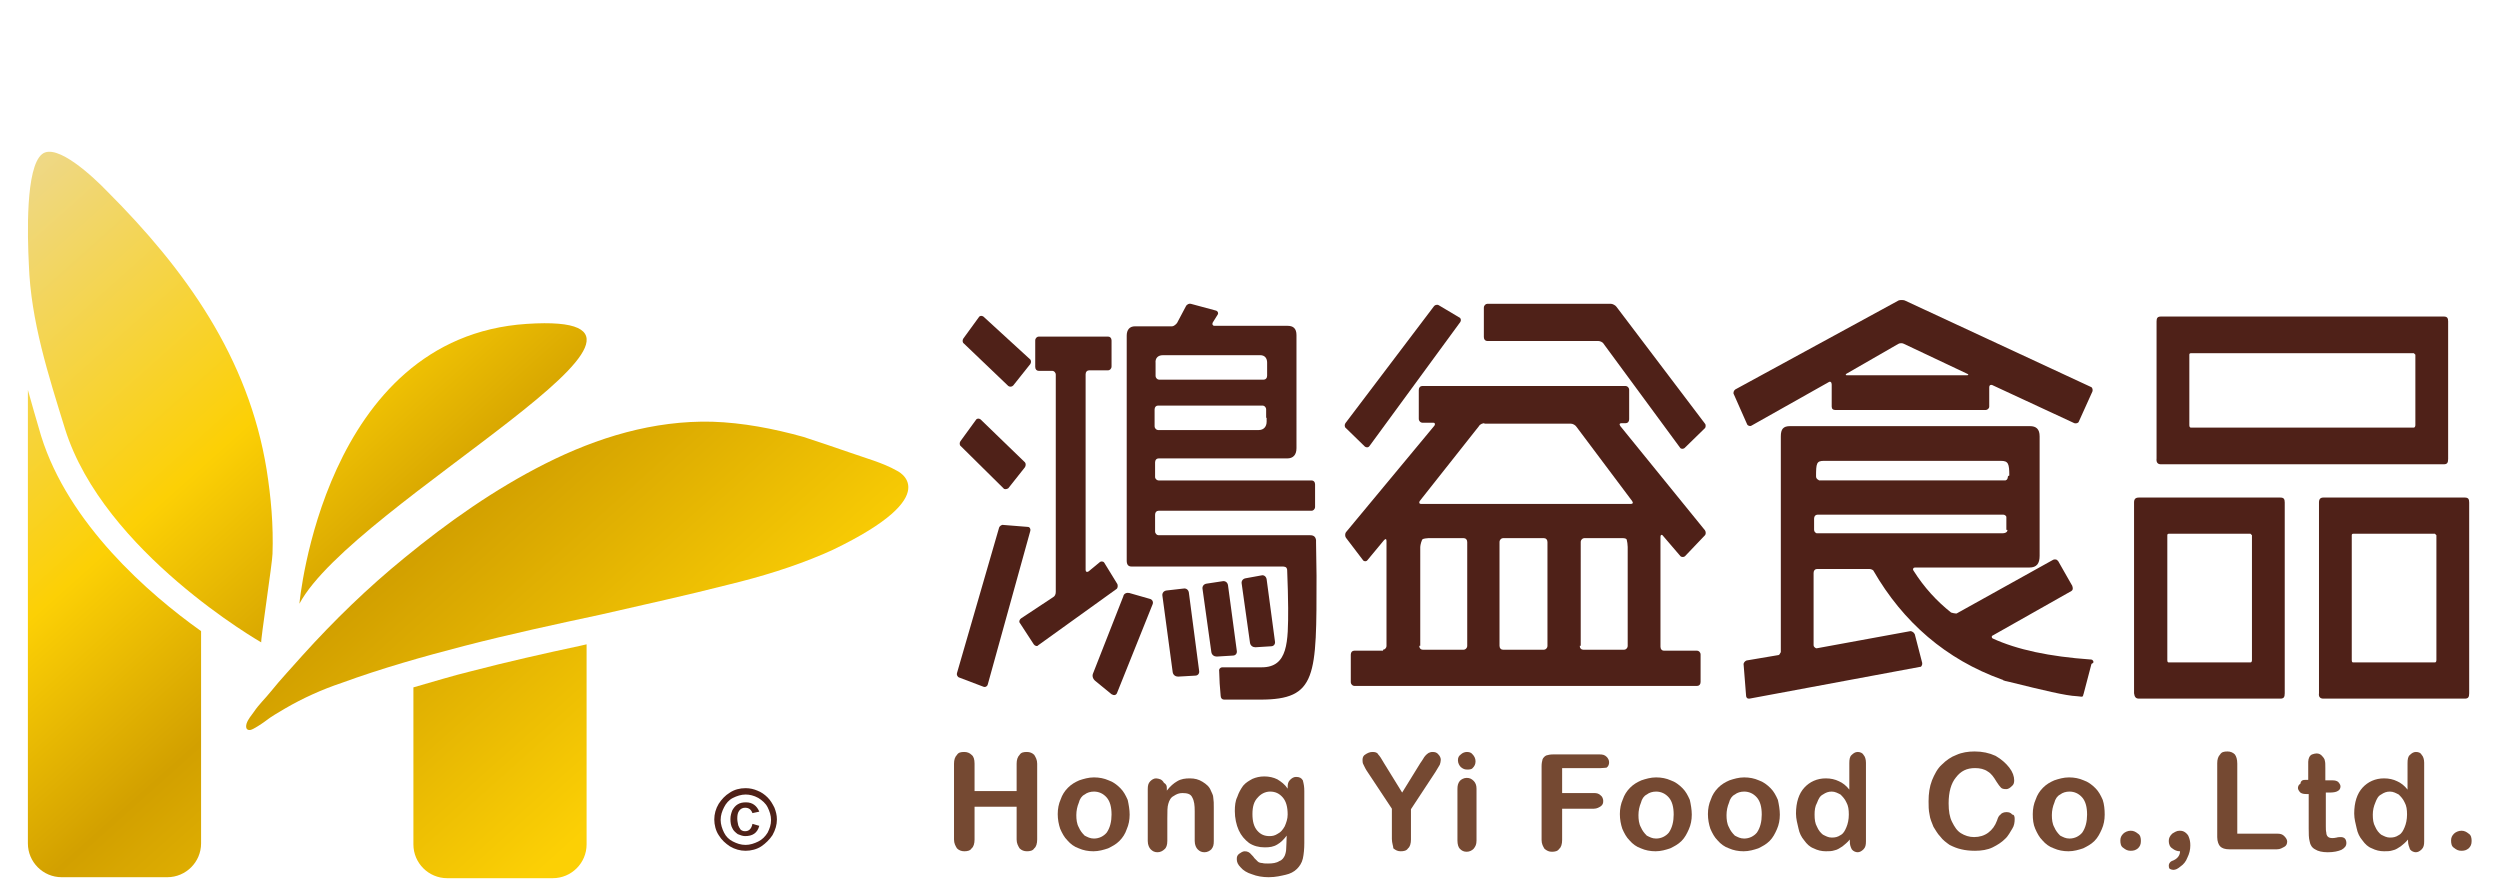 <?xml version="1.0" encoding="utf-8"?>
<!-- Generator: Adobe Illustrator 25.4.1, SVG Export Plug-In . SVG Version: 6.00 Build 0)  -->
<svg version="1.1" id="圖層_1" xmlns="http://www.w3.org/2000/svg" xmlns:xlink="http://www.w3.org/1999/xlink" x="0px" y="0px"
	 viewBox="0 0 511 183" style="enable-background:new 0 0 511 183;" xml:space="preserve">
<style type="text/css">
	.st0{fill:#4F2118;}
	.st1{fill:url(#SVGID_1_);}
	.st2{fill:url(#SVGID_00000087381728704292420750000010520777703133628083_);}
	.st3{fill:url(#SVGID_00000120551431188919457990000011569831293893693885_);}
	.st4{fill:url(#SVGID_00000115502193946532713400000017605404210711568316_);}
	.st5{fill:url(#SVGID_00000078045313102593266050000011622214783091069084_);}
	.st6{fill:#754932;}
</style>
<g>
	<g>
		<path class="st0" d="M152.4,161.1c0.9,0,1.7,0.2,2.4,0.5c0.8,0.3,1.5,0.8,2.1,1.4c0.6,0.6,1,1.3,1.4,2.1c0.3,0.8,0.5,1.5,0.5,2.4
			c0,1.1-0.3,2.1-0.9,3.2c-0.6,0.9-1.4,1.7-2.3,2.3c-0.9,0.6-2.1,0.9-3.2,0.9s-2.2-0.3-3.2-0.9c-0.9-0.6-1.7-1.3-2.3-2.3
			c-0.6-0.9-0.9-2.1-0.9-3.2s0.3-2.2,0.9-3.2c0.6-0.9,1.3-1.7,2.3-2.3C150.1,161.4,151.2,161.1,152.4,161.1z M152.4,162.4
			c-0.9,0-1.8,0.3-2.6,0.7c-0.8,0.4-1.4,1.1-1.8,1.9c-0.4,0.8-0.7,1.6-0.7,2.6c0,0.9,0.3,1.8,0.7,2.6c0.4,0.8,1,1.4,1.8,1.8
			c0.8,0.4,1.6,0.7,2.6,0.7c0.9,0,1.8-0.3,2.6-0.7s1.4-1,1.9-1.8c0.4-0.8,0.7-1.6,0.7-2.6c0-0.9-0.3-1.8-0.7-2.6s-1.1-1.4-1.9-1.9
			C154.1,162.6,153.2,162.4,152.4,162.4z M155.2,165.9l-1.4,0.3c-0.3-0.8-0.8-1.1-1.5-1.1c-0.5,0-0.9,0.2-1.2,0.6
			c-0.3,0.4-0.4,0.9-0.4,1.6c0,0.5,0.1,0.9,0.2,1.4c0.1,0.3,0.3,0.6,0.5,0.9c0.3,0.2,0.5,0.3,0.9,0.3c0.8,0,1.3-0.5,1.5-1.5l1.4,0.4
			c-0.4,1.5-1.4,2.1-2.9,2.1c-0.5,0-1-0.2-1.5-0.4c-0.4-0.3-0.9-0.7-1.1-1.2c-0.3-0.5-0.4-1.2-0.4-1.9s0.2-1.3,0.4-1.8
			c0.3-0.5,0.6-0.9,1.1-1.2c0.5-0.3,1-0.4,1.7-0.4C153.8,164,154.7,164.7,155.2,165.9z"/>
	</g>
	<g>
		
			<linearGradient id="SVGID_1_" gradientUnits="userSpaceOnUse" x1="22.68" y1="166.929" x2="141.823" y2="33.648" gradientTransform="matrix(1 0 0 -1 0 184)">
			<stop  offset="0" style="stop-color:#EED889"/>
			<stop  offset="0.394" style="stop-color:#FCD005"/>
			<stop  offset="0.63" style="stop-color:#D2A000"/>
			<stop  offset="1" style="stop-color:#FCD005"/>
		</linearGradient>
		<path class="st1" d="M183.3,96.2c-2.8-1.6-6.5-2.6-9.6-3.7c-3.2-1.1-6.4-2.2-9.5-3.2c-6.1-1.7-12.4-2.9-18.6-3.1
			c-12-0.3-23.5,3.2-34.2,8.6c-10.3,5.2-19.8,11.9-28.7,19.2c-7.5,6.1-14.4,12.8-20.9,20c-2.1,2.4-4.4,4.8-6.4,7.3
			c-1.2,1.5-2.5,2.7-3.5,4.2c-0.5,0.7-1.2,1.5-1.5,2.4c-0.3,1.1,0.2,1.4,0.8,1.3c0.6-0.1,2.5-1.4,2.9-1.7c1.7-1.3,2.4-1.6,4.2-2.7
			c3.6-2.1,7.6-3.9,11.5-5.2c8.2-3,16.7-5.4,25.2-7.6c9.3-2.4,18.6-4.4,27.9-6.4c8.7-2,17.4-3.9,26-6.1c6.6-1.6,13.2-3.6,19.5-6.3
			c0.6-0.3,1.2-0.5,1.8-0.8C193.9,101,183.3,96.2,183.3,96.2z"/>
		
			<linearGradient id="SVGID_00000052792451206357850190000014094136738644924074_" gradientUnits="userSpaceOnUse" x1="21.202" y1="165.605" x2="140.344" y2="32.326" gradientTransform="matrix(1 0 0 -1 0 184)">
			<stop  offset="0" style="stop-color:#EED889"/>
			<stop  offset="0.394" style="stop-color:#FCD005"/>
			<stop  offset="0.63" style="stop-color:#D2A000"/>
			<stop  offset="1" style="stop-color:#FCD005"/>
		</linearGradient>
		<path style="fill:url(#SVGID_00000052792451206357850190000014094136738644924074_);" d="M107.7,66.2
			c-41.6,2.7-46.5,57.2-46.5,57.2C72.2,102.8,149.3,63.5,107.7,66.2z"/>
		
			<linearGradient id="SVGID_00000009582210551919586520000016194941894510405525_" gradientUnits="userSpaceOnUse" x1="-0.86" y1="145.874" x2="118.277" y2="12.602" gradientTransform="matrix(1 0 0 -1 0 184)">
			<stop  offset="0" style="stop-color:#EED889"/>
			<stop  offset="0.394" style="stop-color:#FCD005"/>
			<stop  offset="0.63" style="stop-color:#D2A000"/>
			<stop  offset="1" style="stop-color:#FCD005"/>
		</linearGradient>
		<path style="fill:url(#SVGID_00000009582210551919586520000016194941894510405525_);" d="M96.3,137.2c-3.7,0.9-7.6,2.1-11.8,3.3
			v32.1c0,3.8,3.1,6.9,6.9,6.9H113c3.8,0,6.9-3.1,6.9-6.9v-40.9l-1.3,0.3C111.1,133.6,103.6,135.3,96.3,137.2z"/>
		
			<linearGradient id="SVGID_00000129198090643059641160000018077853093620057233_" gradientUnits="userSpaceOnUse" x1="-41.575" y1="109.487" x2="77.566" y2="-23.791" gradientTransform="matrix(1 0 0 -1 0 184)">
			<stop  offset="0" style="stop-color:#EED889"/>
			<stop  offset="0.394" style="stop-color:#FCD005"/>
			<stop  offset="0.63" style="stop-color:#D2A000"/>
			<stop  offset="1" style="stop-color:#FCD005"/>
		</linearGradient>
		<path style="fill:url(#SVGID_00000129198090643059641160000018077853093620057233_);" d="M8.4,89.1c-1-3.4-1.9-6.5-2.7-9.4v92.7
			c0,3.8,3.1,6.9,6.9,6.9h21.6c3.8,0,6.9-3.1,6.9-6.9v-43.4C30.4,121.4,14,107.1,8.4,89.1z"/>
		
			<linearGradient id="SVGID_00000152265821413531064630000012557894833237920947_" gradientUnits="userSpaceOnUse" x1="-4.78" y1="142.379" x2="114.364" y2="9.097" gradientTransform="matrix(1 0 0 -1 0 184)">
			<stop  offset="0" style="stop-color:#EED889"/>
			<stop  offset="0.394" style="stop-color:#FCD005"/>
			<stop  offset="0.63" style="stop-color:#D2A000"/>
			<stop  offset="1" style="stop-color:#FCD005"/>
		</linearGradient>
		<path style="fill:url(#SVGID_00000152265821413531064630000012557894833237920947_);" d="M13.3,87.7c7.9,25.2,40.1,43.6,40.1,43.6
			c-0.2-0.1,2.3-16.5,2.3-18.1c0.2-5.8-0.3-11.5-1.2-17.2c-3.7-22.9-16.6-40.9-32.6-56.9c-2.7-2.8-10.3-10-13.3-7.6
			c-3.4,2.7-3,16.7-2.7,22.6C6.3,65.6,9.9,76.7,13.3,87.7z"/>
	</g>
</g>
<g>
	<g>
		<path class="st6" d="M199.2,156.1v5.6h8.6v-5.6c0-0.8,0.2-1.4,0.6-1.8c0.3-0.5,0.8-0.6,1.5-0.6c0.6,0,1.1,0.2,1.5,0.6
			c0.3,0.5,0.6,1,0.6,1.8v15.5c0,0.8-0.2,1.5-0.6,1.8c-0.3,0.5-0.9,0.6-1.5,0.6s-1.1-0.2-1.5-0.6c-0.3-0.5-0.6-1-0.6-1.8v-6.7h-8.6
			v6.7c0,0.8-0.2,1.5-0.6,1.8c-0.3,0.5-0.9,0.6-1.5,0.6s-1.1-0.2-1.5-0.6c-0.3-0.5-0.6-1-0.6-1.8v-15.5c0-0.8,0.2-1.4,0.6-1.8
			c0.3-0.5,0.8-0.6,1.5-0.6c0.6,0,1.1,0.2,1.5,0.6C199,154.6,199.2,155.2,199.2,156.1z"/>
		<path class="st6" d="M230.9,166.5c0,1.1-0.2,2.1-0.6,3c-0.3,0.9-0.8,1.7-1.5,2.4c-0.7,0.7-1.5,1.1-2.3,1.5c-0.9,0.3-1.9,0.6-3,0.6
			c-1.1,0-2.1-0.2-3-0.6c-0.9-0.3-1.7-0.9-2.3-1.6c-0.7-0.7-1.1-1.5-1.5-2.4c-0.3-0.9-0.5-1.9-0.5-3c0-1.1,0.2-2.1,0.6-3
			c0.3-0.9,0.8-1.7,1.5-2.4s1.4-1.1,2.3-1.5c0.9-0.3,1.9-0.6,3-0.6s2.1,0.2,3,0.6c0.9,0.3,1.7,0.9,2.4,1.6c0.7,0.7,1.1,1.5,1.5,2.4
			C230.7,164.4,230.9,165.5,230.9,166.5z M227.2,166.5c0-1.5-0.3-2.7-1-3.5s-1.6-1.2-2.6-1.2c-0.7,0-1.4,0.2-1.9,0.6
			c-0.6,0.3-1,0.9-1.2,1.7c-0.3,0.7-0.5,1.6-0.5,2.5c0,0.9,0.1,1.8,0.5,2.5c0.3,0.7,0.7,1.2,1.2,1.7c0.6,0.3,1.1,0.6,1.9,0.6
			c1.1,0,2-0.5,2.6-1.2C226.9,169.2,227.2,167.9,227.2,166.5z"/>
		<path class="st6" d="M238.5,161.1v0.5c0.7-0.9,1.4-1.5,2.1-1.9c0.8-0.5,1.7-0.6,2.6-0.6c1,0,1.8,0.2,2.6,0.7
			c0.8,0.5,1.4,1,1.7,1.8c0.2,0.5,0.5,0.9,0.5,1.5c0.1,0.6,0.1,1.1,0.1,2v6.8c0,0.8-0.1,1.2-0.5,1.7c-0.3,0.3-0.8,0.6-1.4,0.6
			c-0.6,0-1-0.2-1.4-0.6c-0.3-0.3-0.6-0.9-0.6-1.7v-6.1c0-1.2-0.1-2.1-0.5-2.8c-0.3-0.7-1-0.9-2-0.9c-0.7,0-1.2,0.2-1.8,0.6
			c-0.6,0.3-0.9,0.9-1.1,1.6c-0.2,0.6-0.2,1.6-0.2,3v4.6c0,0.8-0.2,1.4-0.6,1.7c-0.3,0.3-0.8,0.6-1.4,0.6c-0.6,0-1-0.2-1.4-0.6
			c-0.3-0.3-0.6-0.9-0.6-1.7v-10.6c0-0.7,0.1-1.2,0.5-1.6c0.3-0.3,0.7-0.6,1.2-0.6c0.3,0,0.6,0.1,0.9,0.2c0.2,0.1,0.5,0.3,0.7,0.7
			C238.4,160.3,238.5,160.6,238.5,161.1z"/>
		<path class="st6" d="M266.6,161.7v10.6c0,1.2-0.1,2.3-0.3,3.2c-0.2,0.9-0.7,1.6-1.2,2.1c-0.6,0.6-1.4,1-2.3,1.2
			c-0.9,0.2-2,0.5-3.5,0.5c-1.2,0-2.4-0.2-3.4-0.6c-1-0.3-1.8-0.8-2.3-1.4c-0.6-0.6-0.8-1.1-0.8-1.7c0-0.5,0.1-0.8,0.5-1.1
			c0.3-0.2,0.7-0.5,1.1-0.5c0.6,0,1,0.2,1.4,0.7c0.2,0.2,0.5,0.5,0.6,0.7c0.2,0.2,0.5,0.5,0.7,0.7c0.2,0.2,0.6,0.3,0.9,0.3
			c0.3,0.1,0.8,0.1,1.2,0.1c0.9,0,1.7-0.1,2.3-0.5c0.6-0.2,0.9-0.7,1.1-1.1c0.2-0.5,0.3-1,0.3-1.5c0-0.6,0.1-1.4,0.1-2.6
			c-0.6,0.8-1.2,1.4-1.9,1.8c-0.8,0.5-1.6,0.6-2.6,0.6c-1.2,0-2.3-0.3-3.2-0.9c-0.9-0.7-1.6-1.5-2.1-2.6c-0.5-1.1-0.8-2.5-0.8-3.9
			c0-1.1,0.1-2.1,0.5-2.9c0.3-0.9,0.7-1.6,1.2-2.3c0.6-0.7,1.2-1,1.9-1.4c0.7-0.3,1.5-0.5,2.4-0.5c1,0,1.9,0.2,2.7,0.6
			c0.8,0.5,1.5,1,2.1,1.9v-0.3c0-0.7,0.1-1.1,0.5-1.5c0.3-0.3,0.7-0.6,1.2-0.6c0.7,0,1.1,0.2,1.4,0.7
			C266.5,160.3,266.6,160.8,266.6,161.7z M256,166.4c0,1.5,0.3,2.6,1,3.4c0.7,0.8,1.5,1.1,2.5,1.1c0.6,0,1.1-0.1,1.7-0.5
			c0.6-0.3,1-0.8,1.4-1.5c0.3-0.7,0.6-1.5,0.6-2.4c0-1.5-0.3-2.7-1-3.5c-0.7-0.8-1.5-1.2-2.6-1.2c-1,0-1.9,0.5-2.5,1.2
			C256.3,163.8,256,164.9,256,166.4z"/>
		<path class="st6" d="M284.5,171.5v-6.2l-4.9-7.4c-0.5-0.7-0.7-1.2-0.9-1.6c-0.2-0.3-0.2-0.7-0.2-1c0-0.5,0.2-0.9,0.6-1.1
			c0.3-0.2,0.8-0.5,1.4-0.5c0.6,0,1,0.1,1.2,0.5c0.3,0.3,0.7,0.9,1.2,1.8l3.7,6l3.7-6c0.2-0.3,0.5-0.7,0.6-0.9
			c0.1-0.2,0.3-0.5,0.5-0.7c0.2-0.2,0.3-0.3,0.6-0.5c0.2-0.1,0.5-0.2,0.8-0.2c0.5,0,0.9,0.1,1.2,0.5c0.3,0.3,0.5,0.7,0.5,1.1
			c0,0.3-0.1,0.7-0.2,1c-0.2,0.3-0.5,0.8-0.9,1.5l-5,7.6v6.2c0,0.8-0.2,1.5-0.6,1.8c-0.3,0.5-0.9,0.6-1.5,0.6c-0.6,0-1-0.2-1.5-0.6
			C284.8,173,284.5,172.3,284.5,171.5z"/>
		<path class="st6" d="M300,157.3c-0.6,0-0.9-0.1-1.4-0.5c-0.3-0.3-0.6-0.8-0.6-1.4s0.2-0.9,0.6-1.2c0.3-0.3,0.8-0.5,1.2-0.5
			c0.5,0,0.9,0.1,1.2,0.5c0.3,0.3,0.6,0.8,0.6,1.4s-0.2,1-0.6,1.4C300.9,157.2,300.4,157.3,300,157.3z M301.8,161.2v10.6
			c0,0.8-0.2,1.2-0.6,1.7c-0.3,0.3-0.8,0.6-1.4,0.6c-0.6,0-1-0.2-1.4-0.6c-0.3-0.3-0.5-0.9-0.5-1.7v-10.5c0-0.7,0.1-1.2,0.5-1.7
			c0.3-0.3,0.8-0.6,1.4-0.6c0.6,0,1,0.2,1.4,0.6C301.6,160,301.8,160.5,301.8,161.2z"/>
		<path class="st6" d="M327.2,157h-7.9v5.1h6.5c0.6,0,1,0.1,1.4,0.5c0.3,0.2,0.5,0.7,0.5,1.1c0,0.5-0.1,0.8-0.5,1.1
			c-0.3,0.2-0.8,0.5-1.4,0.5h-6.5v6.4c0,0.8-0.2,1.5-0.6,1.8c-0.3,0.5-0.9,0.6-1.5,0.6s-1-0.2-1.5-0.6c-0.3-0.5-0.6-1-0.6-1.8v-15.1
			c0-0.6,0.1-1,0.2-1.4c0.1-0.3,0.5-0.7,0.8-0.8c0.3-0.1,0.8-0.2,1.4-0.2h9.4c0.7,0,1.1,0.1,1.5,0.5c0.3,0.3,0.5,0.7,0.5,1.1
			s-0.1,0.8-0.5,1.1C328.3,156.9,327.8,157,327.2,157z"/>
		<path class="st6" d="M345.8,166.5c0,1.1-0.2,2.1-0.6,3s-0.8,1.7-1.5,2.4s-1.5,1.1-2.3,1.5c-0.9,0.3-1.9,0.6-3,0.6
			c-1.1,0-2.1-0.2-3-0.6c-0.9-0.3-1.7-0.9-2.3-1.6c-0.7-0.7-1.1-1.5-1.5-2.4c-0.3-0.9-0.5-1.9-0.5-3c0-1.1,0.2-2.1,0.6-3
			c0.3-0.9,0.8-1.7,1.5-2.4s1.4-1.1,2.3-1.5c0.9-0.3,1.9-0.6,3-0.6c1.1,0,2.1,0.2,3,0.6c0.9,0.3,1.7,0.9,2.4,1.6
			c0.7,0.7,1.1,1.5,1.5,2.4C345.6,164.4,345.8,165.5,345.8,166.5z M342.1,166.5c0-1.5-0.3-2.7-1-3.5c-0.7-0.8-1.6-1.2-2.6-1.2
			c-0.7,0-1.4,0.2-1.9,0.6c-0.6,0.3-1,0.9-1.2,1.7c-0.3,0.7-0.5,1.6-0.5,2.5c0,0.9,0.1,1.8,0.5,2.5c0.3,0.7,0.7,1.2,1.2,1.7
			c0.6,0.3,1.1,0.6,1.9,0.6c1.1,0,2-0.5,2.6-1.2C341.8,169.2,342.1,167.9,342.1,166.5z"/>
		<path class="st6" d="M363.8,166.5c0,1.1-0.2,2.1-0.6,3s-0.8,1.7-1.5,2.4s-1.5,1.1-2.3,1.5c-0.9,0.3-1.9,0.6-3,0.6s-2.1-0.2-3-0.6
			c-0.9-0.3-1.7-0.9-2.3-1.6c-0.7-0.7-1.1-1.5-1.5-2.4c-0.3-0.9-0.5-1.9-0.5-3c0-1.1,0.2-2.1,0.6-3c0.3-0.9,0.8-1.7,1.5-2.4
			c0.7-0.7,1.4-1.1,2.3-1.5c0.9-0.3,1.9-0.6,3-0.6c1.1,0,2.1,0.2,3,0.6c0.9,0.3,1.7,0.9,2.4,1.6c0.7,0.7,1.1,1.5,1.5,2.4
			C363.6,164.4,363.8,165.5,363.8,166.5z M360.1,166.5c0-1.5-0.3-2.7-1-3.5c-0.7-0.8-1.6-1.2-2.6-1.2c-0.7,0-1.4,0.2-1.9,0.6
			c-0.6,0.3-1,0.9-1.2,1.7c-0.3,0.7-0.5,1.6-0.5,2.5c0,0.9,0.1,1.8,0.5,2.5c0.3,0.7,0.7,1.2,1.2,1.7c0.6,0.3,1.1,0.6,1.9,0.6
			c1.1,0,2-0.5,2.6-1.2C359.8,169.2,360.1,167.9,360.1,166.5z"/>
		<path class="st6" d="M378.1,171.9v-0.3c-0.5,0.6-1,1-1.5,1.4c-0.5,0.3-1,0.7-1.6,0.8c-0.6,0.2-1.1,0.2-1.8,0.2
			c-0.9,0-1.7-0.2-2.5-0.6c-0.8-0.3-1.4-0.9-1.9-1.6c-0.6-0.7-1-1.5-1.2-2.5c-0.2-0.9-0.5-1.9-0.5-3c0-2.3,0.6-4.1,1.7-5.3
			c1.1-1.2,2.6-1.9,4.4-1.9c1,0,1.9,0.2,2.7,0.6c0.7,0.3,1.5,0.9,2.1,1.7v-5.4c0-0.8,0.1-1.4,0.5-1.7c0.3-0.3,0.7-0.6,1.2-0.6
			s1,0.2,1.2,0.6c0.3,0.3,0.5,0.9,0.5,1.6v16.1c0,0.7-0.1,1.2-0.5,1.6s-0.8,0.6-1.2,0.6s-0.9-0.2-1.2-0.6
			C378.2,173,378.1,172.6,378.1,171.9z M370.9,166.5c0,1,0.1,1.8,0.5,2.5c0.3,0.7,0.7,1.2,1.2,1.6c0.6,0.3,1.1,0.6,1.8,0.6
			c0.7,0,1.2-0.1,1.8-0.5c0.6-0.3,0.9-0.9,1.2-1.6c0.3-0.7,0.5-1.6,0.5-2.6s-0.1-1.8-0.5-2.5c-0.3-0.7-0.8-1.2-1.2-1.6
			c-0.6-0.3-1.1-0.6-1.8-0.6c-0.7,0-1.2,0.2-1.8,0.6c-0.6,0.3-0.9,0.9-1.2,1.7C371,164.8,370.9,165.6,370.9,166.5z"/>
		<path class="st6" d="M411.8,167.4c0,0.7-0.1,1.4-0.5,2s-0.8,1.5-1.5,2.1c-0.7,0.7-1.5,1.2-2.5,1.7c-1,0.5-2.3,0.7-3.6,0.7
			c-1,0-2-0.1-2.8-0.3c-0.9-0.2-1.6-0.5-2.4-0.9c-0.7-0.5-1.4-1-1.9-1.7c-0.6-0.6-1-1.4-1.4-2c-0.3-0.8-0.7-1.6-0.8-2.5
			c-0.2-0.9-0.2-1.8-0.2-2.7c0-1.6,0.2-3,0.7-4.3c0.5-1.2,1.1-2.4,2-3.2c0.9-0.9,1.9-1.6,3-2c1.1-0.5,2.4-0.7,3.7-0.7
			c1.6,0,3,0.3,4.3,0.9c1.2,0.7,2.1,1.5,2.8,2.4c0.7,0.9,1,1.8,1,2.6c0,0.5-0.1,0.9-0.5,1.2c-0.3,0.3-0.7,0.6-1.1,0.6
			c-0.6,0-0.9-0.1-1.1-0.3c-0.2-0.2-0.6-0.7-0.9-1.2c-0.6-1-1.1-1.7-1.8-2.1c-0.7-0.5-1.6-0.7-2.6-0.7c-1.7,0-2.9,0.6-3.9,1.9
			c-1,1.2-1.5,3-1.5,5.3c0,1.6,0.2,2.8,0.7,3.8c0.5,1,1,1.8,1.8,2.3c0.8,0.5,1.7,0.8,2.7,0.8c1.1,0,2.1-0.3,2.9-0.9
			c0.8-0.6,1.4-1.4,1.8-2.5c0.2-0.6,0.3-0.9,0.7-1.2c0.2-0.3,0.7-0.5,1.2-0.5c0.5,0,0.9,0.1,1.2,0.5
			C411.7,166.5,411.8,166.9,411.8,167.4z"/>
		<path class="st6" d="M430.2,166.5c0,1.1-0.2,2.1-0.6,3s-0.8,1.7-1.5,2.4c-0.7,0.7-1.5,1.1-2.3,1.5c-0.9,0.3-1.9,0.6-3,0.6
			s-2.1-0.2-3-0.6c-0.9-0.3-1.7-0.9-2.3-1.6c-0.7-0.7-1.1-1.5-1.5-2.4s-0.5-1.9-0.5-3c0-1.1,0.2-2.1,0.6-3c0.3-0.9,0.8-1.7,1.5-2.4
			c0.7-0.7,1.4-1.1,2.3-1.5c0.9-0.3,1.9-0.6,3-0.6s2.1,0.2,3,0.6c0.9,0.3,1.7,0.9,2.4,1.6c0.7,0.7,1.1,1.5,1.5,2.4
			C430.1,164.4,430.2,165.5,430.2,166.5z M426.6,166.5c0-1.5-0.3-2.7-1-3.5c-0.7-0.8-1.6-1.2-2.6-1.2c-0.7,0-1.4,0.2-1.9,0.6
			c-0.6,0.3-1,0.9-1.2,1.7c-0.3,0.7-0.5,1.6-0.5,2.5c0,0.9,0.1,1.8,0.5,2.5c0.3,0.7,0.7,1.2,1.2,1.7c0.6,0.3,1.1,0.6,1.9,0.6
			c1.1,0,2-0.5,2.6-1.2C426.3,169.2,426.6,167.9,426.6,166.5z"/>
		<path class="st6" d="M435.5,173.9c-0.6,0-1-0.2-1.5-0.6c-0.5-0.3-0.6-0.9-0.6-1.5s0.2-1,0.6-1.4c0.3-0.3,0.9-0.6,1.5-0.6
			c0.6,0,1,0.2,1.5,0.6c0.5,0.3,0.6,0.9,0.6,1.5c0,0.7-0.2,1.1-0.6,1.5C436.5,173.8,436.1,173.9,435.5,173.9z"/>
		<path class="st6" d="M445.6,174c-0.6,0-1.1-0.2-1.6-0.6c-0.5-0.3-0.7-0.9-0.7-1.5c0-0.6,0.2-1,0.7-1.5c0.5-0.3,0.9-0.6,1.5-0.6
			c0.5,0,0.8,0.1,1.1,0.3s0.7,0.6,0.8,1c0.2,0.5,0.3,1,0.3,1.7c0,0.9-0.2,1.7-0.6,2.5c-0.3,0.8-0.8,1.4-1.4,1.8
			c-0.6,0.5-1,0.7-1.5,0.7c-0.2,0-0.5-0.1-0.7-0.2c-0.2-0.2-0.2-0.5-0.2-0.7c0-0.3,0.2-0.7,0.6-0.9
			C445.1,175.6,445.6,174.8,445.6,174z"/>
		<path class="st6" d="M457.3,156.1v14.3h8.1c0.7,0,1.1,0.1,1.5,0.5c0.3,0.3,0.6,0.7,0.6,1.1c0,0.5-0.2,0.9-0.6,1.1
			s-0.8,0.5-1.5,0.5h-9.7c-0.9,0-1.5-0.2-1.9-0.6c-0.3-0.3-0.6-1-0.6-1.9V156c0-0.8,0.2-1.4,0.6-1.8c0.3-0.5,0.8-0.6,1.5-0.6
			c0.6,0,1.1,0.2,1.5,0.6C457.1,154.6,457.3,155.2,457.3,156.1z"/>
		<path class="st6" d="M471.3,159.4h0.5v-2.3c0-0.6,0-1,0-1.4c0-0.3,0.1-0.7,0.2-0.9c0.1-0.2,0.3-0.5,0.6-0.6s0.6-0.2,0.9-0.2
			c0.5,0,0.9,0.2,1.2,0.6c0.2,0.2,0.5,0.6,0.5,0.9c0.1,0.3,0.1,0.8,0.1,1.5v2.5h1.4c0.6,0,0.9,0.1,1.2,0.3c0.2,0.2,0.5,0.6,0.5,0.9
			c0,0.5-0.2,0.8-0.6,1c-0.3,0.2-0.9,0.3-1.7,0.3h-0.7v6.8c0,0.6,0,1,0.1,1.4c0,0.3,0.1,0.6,0.3,0.8c0.2,0.2,0.5,0.3,0.9,0.3
			c0.2,0,0.5,0,0.9-0.1c0.3-0.1,0.7-0.1,0.9-0.1c0.3,0,0.6,0.1,0.8,0.3c0.2,0.2,0.3,0.6,0.3,0.9c0,0.6-0.3,1-1,1.4
			c-0.7,0.3-1.6,0.5-2.8,0.5c-1.1,0-2-0.2-2.6-0.6c-0.6-0.3-1-0.9-1.1-1.6c-0.2-0.7-0.2-1.6-0.2-2.7v-7h-0.5c-0.6,0-0.9-0.1-1.2-0.3
			c-0.2-0.2-0.5-0.6-0.5-0.9c0-0.3,0.1-0.7,0.5-0.9C470.3,159.5,470.7,159.4,471.3,159.4z"/>
		<path class="st6" d="M492.2,171.9v-0.3c-0.5,0.6-1,1-1.5,1.4c-0.5,0.3-1,0.7-1.6,0.8c-0.6,0.2-1.1,0.2-1.8,0.2
			c-0.9,0-1.7-0.2-2.5-0.6c-0.8-0.3-1.4-0.9-1.9-1.6c-0.6-0.7-1-1.5-1.2-2.5c-0.2-0.9-0.5-1.9-0.5-3c0-2.3,0.6-4.1,1.7-5.3
			c1.1-1.2,2.6-1.9,4.4-1.9c1,0,1.9,0.2,2.7,0.6c0.7,0.3,1.5,0.9,2.1,1.7v-5.4c0-0.8,0.1-1.4,0.5-1.7c0.3-0.3,0.7-0.6,1.2-0.6
			c0.6,0,1,0.2,1.2,0.6c0.3,0.3,0.5,0.9,0.5,1.6v16.1c0,0.7-0.1,1.2-0.5,1.6s-0.8,0.6-1.2,0.6s-0.9-0.2-1.2-0.6
			C492.4,173,492.2,172.6,492.2,171.9z M485,166.5c0,1,0.1,1.8,0.5,2.5c0.3,0.7,0.7,1.2,1.2,1.6c0.6,0.3,1.1,0.6,1.8,0.6
			c0.7,0,1.2-0.1,1.8-0.5c0.6-0.3,0.9-0.9,1.2-1.6c0.3-0.7,0.5-1.6,0.5-2.6s-0.1-1.8-0.5-2.5c-0.3-0.7-0.8-1.2-1.2-1.6
			c-0.6-0.3-1.1-0.6-1.8-0.6c-0.7,0-1.2,0.2-1.8,0.6c-0.6,0.3-0.9,0.9-1.2,1.7C485.2,164.8,485,165.6,485,166.5z"/>
		<path class="st6" d="M503.1,173.9c-0.6,0-1-0.2-1.5-0.6c-0.5-0.3-0.6-0.9-0.6-1.5s0.2-1,0.6-1.4c0.3-0.3,0.9-0.6,1.5-0.6
			s1,0.2,1.5,0.6c0.5,0.3,0.6,0.9,0.6,1.5c0,0.7-0.2,1.1-0.6,1.5C504.1,173.8,503.7,173.9,503.1,173.9z"/>
	</g>
	<g>
		<g>
			<g>
				<path class="st0" d="M205.1,107.3c-0.3-0.1-0.8,0.2-0.9,0.6l-8.6,29.7c-0.1,0.3,0.1,0.8,0.5,0.9l5,1.9c0.3,0.1,0.7-0.1,0.8-0.5
					l8.7-31.4c0.1-0.3-0.1-0.8-0.5-0.8L205.1,107.3z"/>
				<path class="st0" d="M294.1,62.4c-0.3-0.2-0.8-0.1-1,0.2l-18.1,23.9c-0.2,0.3-0.2,0.8,0.1,1l3.9,3.8c0.3,0.2,0.7,0.2,0.9-0.1
					l18.6-25.4c0.2-0.3,0.1-0.8-0.2-0.9L294.1,62.4z"/>
				<path class="st0" d="M209.5,95.5c0.2-0.3,0.2-0.8,0-1l-9.1-8.8c-0.3-0.2-0.7-0.2-0.9,0.1l-3.2,4.4c-0.2,0.3-0.2,0.8,0.1,1
					l8.7,8.6c0.2,0.3,0.7,0.2,1,0L209.5,95.5z"/>
				<path class="st0" d="M210.6,74.4c0.2-0.3,0.2-0.8-0.1-1l-9.5-8.7c-0.3-0.2-0.7-0.2-0.9,0.1l-3.2,4.4c-0.2,0.3-0.2,0.8,0.1,1
					l9.1,8.7c0.3,0.2,0.7,0.2,1-0.1L210.6,74.4z"/>
				<path class="st0" d="M225.7,115c-0.2-0.3-0.7-0.3-0.9-0.1l-2.3,1.9c-0.3,0.2-0.6,0.1-0.6-0.3V76.5c0-0.5,0.3-0.8,0.7-0.8h3.9
					c0.3,0,0.7-0.3,0.7-0.8v-5.3c0-0.5-0.3-0.8-0.7-0.8h-14.2c-0.3,0-0.7,0.3-0.7,0.8v5.4c0,0.5,0.3,0.8,0.7,0.8h2.8
					c0.3,0,0.7,0.3,0.7,0.8V121c0,0.5-0.2,0.9-0.6,1.1l-6.5,4.3c-0.3,0.2-0.5,0.7-0.2,1l2.8,4.3c0.2,0.3,0.7,0.5,0.9,0.2l16-11.5
					c0.3-0.2,0.3-0.7,0.2-1L225.7,115z"/>
				<g>
					<path class="st0" d="M223.4,137.7c-0.2,0.5,0,1.1,0.5,1.5l3.3,2.7c0.5,0.3,0.9,0.2,1.1-0.2l7.3-18.2c0.2-0.5-0.1-1-0.6-1.1
						l-4.2-1.2c-0.5-0.1-1.1,0.1-1.2,0.7L223.4,137.7z"/>
				</g>
				<path class="st0" d="M269,110.9c0-0.1,0-0.2,0-0.5c-0.1-0.7-0.5-1-1.2-1H267h-30.2c-0.3,0-0.7-0.3-0.7-0.8v-3.4
					c0-0.5,0.3-0.8,0.7-0.8h31.3c0.3,0,0.7-0.3,0.7-0.8v-4.6c0-0.5-0.3-0.8-0.7-0.8h-31.3c-0.3,0-0.7-0.3-0.7-0.7v-3
					c0-0.5,0.3-0.8,0.7-0.8h25.6h0.7c1.2,0,1.9-0.7,1.9-2.1v-0.8V69.2v-0.7c0-1.4-0.7-1.9-1.8-1.9h-0.7h-14.3
					c-0.3,0-0.5-0.3-0.3-0.7l0.5-0.8l0.5-0.8c0.2-0.3,0-0.7-0.3-0.8l-2.6-0.7l-2.6-0.7c-0.3-0.1-0.8,0.1-1,0.5l-0.9,1.7l-0.9,1.7
					c-0.2,0.3-0.7,0.7-1,0.7h-6.9h-0.7c-1.1,0-1.7,0.7-1.7,1.9v0.8v44.5v0.7c0,0.8,0.3,1.2,1,1.2h0.7h29.6h0.7
					c0.2,0,0.5,0.1,0.6,0.2c0.1,0.1,0.2,0.3,0.2,0.6c0.1,2.9,0.2,5.4,0.2,7.7c0,6.9,0,12.1-5.4,12.1H257l0,0h-3.6h-3.6
					c-0.3,0-0.7,0.3-0.6,0.8l0,0l0.1,2.5l0.2,2.5c0,0.5,0.3,0.8,0.7,0.8c0,0,5.5,0,7.4,0c11.6,0,11.5-4.7,11.5-25.3
					C269.1,115.3,269,113.2,269,110.9z M258.9,85.4v0.8c0,1-0.6,1.7-1.6,1.7h-0.7h-19.9c-0.3,0-0.7-0.3-0.7-0.8v-3.4
					c0-0.5,0.3-0.8,0.7-0.8h21.4c0.3,0,0.7,0.3,0.7,0.8V85.4z M237.7,72.6h0.7h18.5h0.7c0.9,0,1.4,0.6,1.4,1.5v0.8v1.9
					c0,0.5-0.3,0.8-0.7,0.8h-21.4c-0.3,0-0.7-0.3-0.7-0.8v-1.8v-0.8C236.1,73.3,236.6,72.6,237.7,72.6z"/>
				<g>
					<path class="st0" d="M238.4,120.7c-0.6,0.1-0.9,0.6-0.8,1.1l2.1,15.6c0.1,0.6,0.6,0.9,1.1,0.9l3.5-0.2c0.6,0,0.9-0.5,0.8-1
						l-2.1-16c-0.1-0.6-0.6-0.9-1.1-0.8L238.4,120.7z"/>
				</g>
				<g>
					<path class="st0" d="M251,119.6c-0.1-0.6-0.6-0.9-1.1-0.8l-3.3,0.5c-0.6,0.1-0.9,0.6-0.8,1.1l1.8,12.9c0.1,0.6,0.6,0.9,1.1,0.9
						l3.3-0.2c0.6,0,0.9-0.5,0.8-1L251,119.6z"/>
				</g>
				<g>
					<path class="st0" d="M258.9,118.4c-0.1-0.6-0.6-0.9-1-0.8l-3.3,0.6c-0.6,0.1-0.9,0.6-0.8,1.1l1.7,12.1c0.1,0.6,0.6,0.9,1.1,0.9
						l3.2-0.2c0.6,0,0.9-0.5,0.8-1L258.9,118.4z"/>
				</g>
				<path class="st0" d="M282.7,132.8c0.3,0,0.7-0.3,0.7-0.8v-21.4c0-0.5-0.2-0.5-0.5-0.2l-3.4,4.1c-0.2,0.3-0.7,0.3-0.9,0l-3.5-4.6
					c-0.2-0.3-0.2-0.8,0-1.1L293.2,87c0.2-0.3,0.1-0.6-0.2-0.6h-2.3c-0.3,0-0.7-0.3-0.7-0.8v-5.9c0-0.5,0.3-0.8,0.7-0.8h41.6
					c0.3,0,0.7,0.3,0.7,0.8v6c0,0.5-0.3,0.8-0.7,0.8h-0.9c-0.3,0-0.5,0.2-0.2,0.6l17.3,21.3c0.2,0.3,0.2,0.8,0,1l-4.1,4.3
					c-0.2,0.2-0.7,0.2-0.9,0l-3.6-4.2c-0.2-0.3-0.5-0.2-0.5,0.2v22.5c0,0.5,0.3,0.8,0.7,0.8h6.8c0.3,0,0.7,0.3,0.7,0.8v5.6
					c0,0.5-0.3,0.8-0.7,0.8h-70.1c-0.3,0-0.7-0.3-0.7-0.8v-5.6c0-0.5,0.3-0.8,0.7-0.8h5.9V132.8z M290.1,132c0,0.5,0.3,0.8,0.7,0.8
					h8.4c0.3,0,0.7-0.3,0.7-0.8v-21.2c0-0.5-0.3-0.8-0.7-0.8h-7.3c-0.3,0-0.9,0.1-1.1,0.2s-0.5,1.2-0.5,1.6V132H290.1z M303.4,86.5
					c-0.3,0-0.9,0.2-1.1,0.6l-12.1,15.3c-0.2,0.3-0.1,0.6,0.2,0.6h43c0.3,0,0.5-0.2,0.2-0.6l-11.4-15.2c-0.2-0.3-0.7-0.6-1.1-0.6
					h-17.7V86.5z M306.5,132c0,0.5,0.3,0.8,0.7,0.8h8.4c0.3,0,0.7-0.3,0.7-0.8v-21.2c0-0.5-0.3-0.8-0.7-0.8h-8.4
					c-0.3,0-0.7,0.3-0.7,0.8V132z M322.9,132c0,0.5,0.3,0.8,0.7,0.8h8.4c0.3,0,0.7-0.3,0.7-0.8v-20.2c0-0.5-0.1-1.1-0.2-1.5
					c0,0-0.1-0.3-0.7-0.3h-8c-0.3,0-0.7,0.3-0.7,0.8V132H322.9z"/>
				<path class="st0" d="M441.7,94.9h57.8c0.7,0,0.9-0.3,0.9-1.1V65.7c0-0.7-0.2-1-0.9-1h-57.8c-0.7,0-0.9,0.3-0.9,1v28
					C440.7,94.6,441.1,94.9,441.7,94.9z M447.5,72.5c0-0.2,0.1-0.3,0.3-0.3h45.6l0.3,0.3v14.4c0,0.2-0.1,0.5-0.3,0.5h-45.6
					c-0.2,0-0.3-0.2-0.3-0.5V72.5z"/>
				<path class="st0" d="M437.2,142.8h28.9c0.7,0,0.9-0.3,0.9-1.1v-39c0-0.7-0.2-1-0.9-1h-28.9c-0.7,0-1,0.3-1,1v39
					C436.3,142.4,436.5,142.8,437.2,142.8z M443,109.4c0-0.2,0.1-0.3,0.3-0.3H460l0.3,0.3v25.5c0,0.3-0.1,0.5-0.3,0.5h-16.7
					c-0.2,0-0.3-0.1-0.3-0.5V109.4z"/>
				<path class="st0" d="M474.9,142.8h28.9c0.7,0,0.9-0.3,0.9-1.1v-39c0-0.7-0.2-1-0.9-1h-28.9c-0.6,0-0.9,0.3-0.9,1v39
					C473.9,142.4,474.2,142.8,474.9,142.8z M480.7,109.4c0-0.2,0.1-0.3,0.3-0.3h16.7l0.3,0.3v25.5c0,0.3-0.1,0.5-0.3,0.5H481
					c-0.2,0-0.3-0.1-0.3-0.5V109.4z"/>
				<path class="st0" d="M373.8,78.1c0.3-0.2,0.6,0,0.6,0.5v4.5c0,0.5,0.3,0.7,0.7,0.7h30.8c0.3,0,0.7-0.3,0.7-0.7v-3.9
					c0-0.5,0.3-0.6,0.6-0.5l16.8,7.8c0.3,0.1,0.8,0,0.9-0.3l2.8-6.2c0.1-0.3,0-0.8-0.3-0.9l-38.1-17.7c-0.3-0.1-0.9-0.1-1.2,0
					l-33.4,18.2c-0.3,0.2-0.5,0.7-0.3,1l2.7,6.1c0.1,0.3,0.6,0.5,0.9,0.3L373.8,78.1z M388,70.3c0.3-0.2,0.9-0.2,1.2,0l12.9,6.1
					c0.3,0.1,0.3,0.3,0,0.3h-24.6c-0.3,0-0.3-0.1-0.1-0.3L388,70.3z"/>
				<path class="st0" d="M427.9,135.3c0-0.2-0.2-0.5-0.5-0.5h-0.1c-8.4-0.6-15-2-20-4.3c-0.2-0.1-0.3-0.5,0-0.6l16.1-9.1
					c0.1-0.1,0.1-0.1,0.2-0.2c0.1-0.2,0.1-0.5,0-0.7v-0.1l-2.9-5.1c0,0,0,0-0.1-0.1c-0.2-0.3-0.6-0.3-0.9-0.2l-19.6,10.9
					c-0.1,0.1-0.2,0.1-0.3,0.1c-0.2,0-0.7-0.1-1-0.2c-2.9-2.3-5.5-5.1-7.7-8.6c-0.2-0.3,0-0.6,0.3-0.6h23.4l0,0
					c1.5,0,2.1-0.8,2.1-2.4l0,0V89.3v-0.1c0-1.5-0.7-2.1-2-2.1h-49c-1.4,0-1.9,0.6-1.9,2.1v44.1c-0.1,0.2-0.2,0.3-0.3,0.5
					c-0.1,0.1-0.2,0.1-0.2,0.1L357,135c-0.3,0.1-0.7,0.5-0.6,0.9l0.5,6.3c0,0.3,0.2,0.6,0.5,0.6c0.1,0,0.2,0,0.2,0l34.9-6.5
					c0.1,0,0.2,0,0.2-0.1c0.1-0.1,0.2-0.3,0.2-0.5c0-0.1,0-0.1,0-0.2l-1.5-5.8c0-0.1-0.1-0.1-0.1-0.2c-0.1-0.2-0.5-0.5-0.8-0.5
					l-19.1,3.5c-0.1,0-0.2,0-0.2,0c-0.2-0.1-0.5-0.3-0.5-0.6v-14.8c0-0.5,0.3-0.8,0.7-0.8h10.7c0.2,0,0.6,0.1,0.8,0.3
					c6.1,10.6,14.9,18.2,26.3,22.3c0.1,0,0.1,0,0.2,0.1c0.1,0.1,0.3,0.1,0.5,0.2l0.9,0.2c6.9,1.7,11.4,2.8,13.7,2.9
					c0.3,0,0.7,0.1,0.9,0.1c0.1,0,0.1,0,0.2,0c0.1-0.1,0.2-0.1,0.2-0.3c0-0.1,0.1-0.2,0.1-0.3l1.6-6.1
					C427.9,135.5,427.9,135.4,427.9,135.3z M410.4,97.6c0,0.1,0,0.2,0,0.5c0-0.1,0-0.5,0-0.6c0,0.3-0.2,0.6-0.3,0.6
					c-0.1,0-0.1,0.1-0.2,0.1h-38c-0.1,0-0.1,0-0.2-0.1c-0.2-0.1-0.5-0.3-0.5-0.7c0-2.7,0.1-3.2,1.6-3.2h36.2c1.5,0,1.7,0.6,1.7,3
					C410.4,97.3,410.4,97.4,410.4,97.6z M410.3,108.5c0,0.1-0.1,0.1-0.1,0.2c-0.2,0.2-0.5,0.3-0.9,0.3H409h-37.7
					c-0.2-0.1-0.5-0.3-0.5-0.7V106c0-0.5,0.3-0.8,0.7-0.8h38c0.2,0,0.6,0.2,0.6,0.5v2.3c0,0.1,0,0.2,0,0.3
					C410.4,108.3,410.3,108.3,410.3,108.5z"/>
				<path class="st0" d="M348.4,87.6c0.3-0.2,0.3-0.8,0.1-1l-18.1-23.9c-0.2-0.3-0.8-0.6-1.1-0.6h-25.3c-0.3,0-0.7,0.3-0.7,0.8v6
					c0,0.5,0.3,0.8,0.7,0.8h22.7c0.3,0,0.9,0.2,1.1,0.6l15.6,21.2c0.2,0.3,0.6,0.3,0.9,0.1L348.4,87.6z"/>
			</g>
		</g>
	</g>
</g>
</svg>
